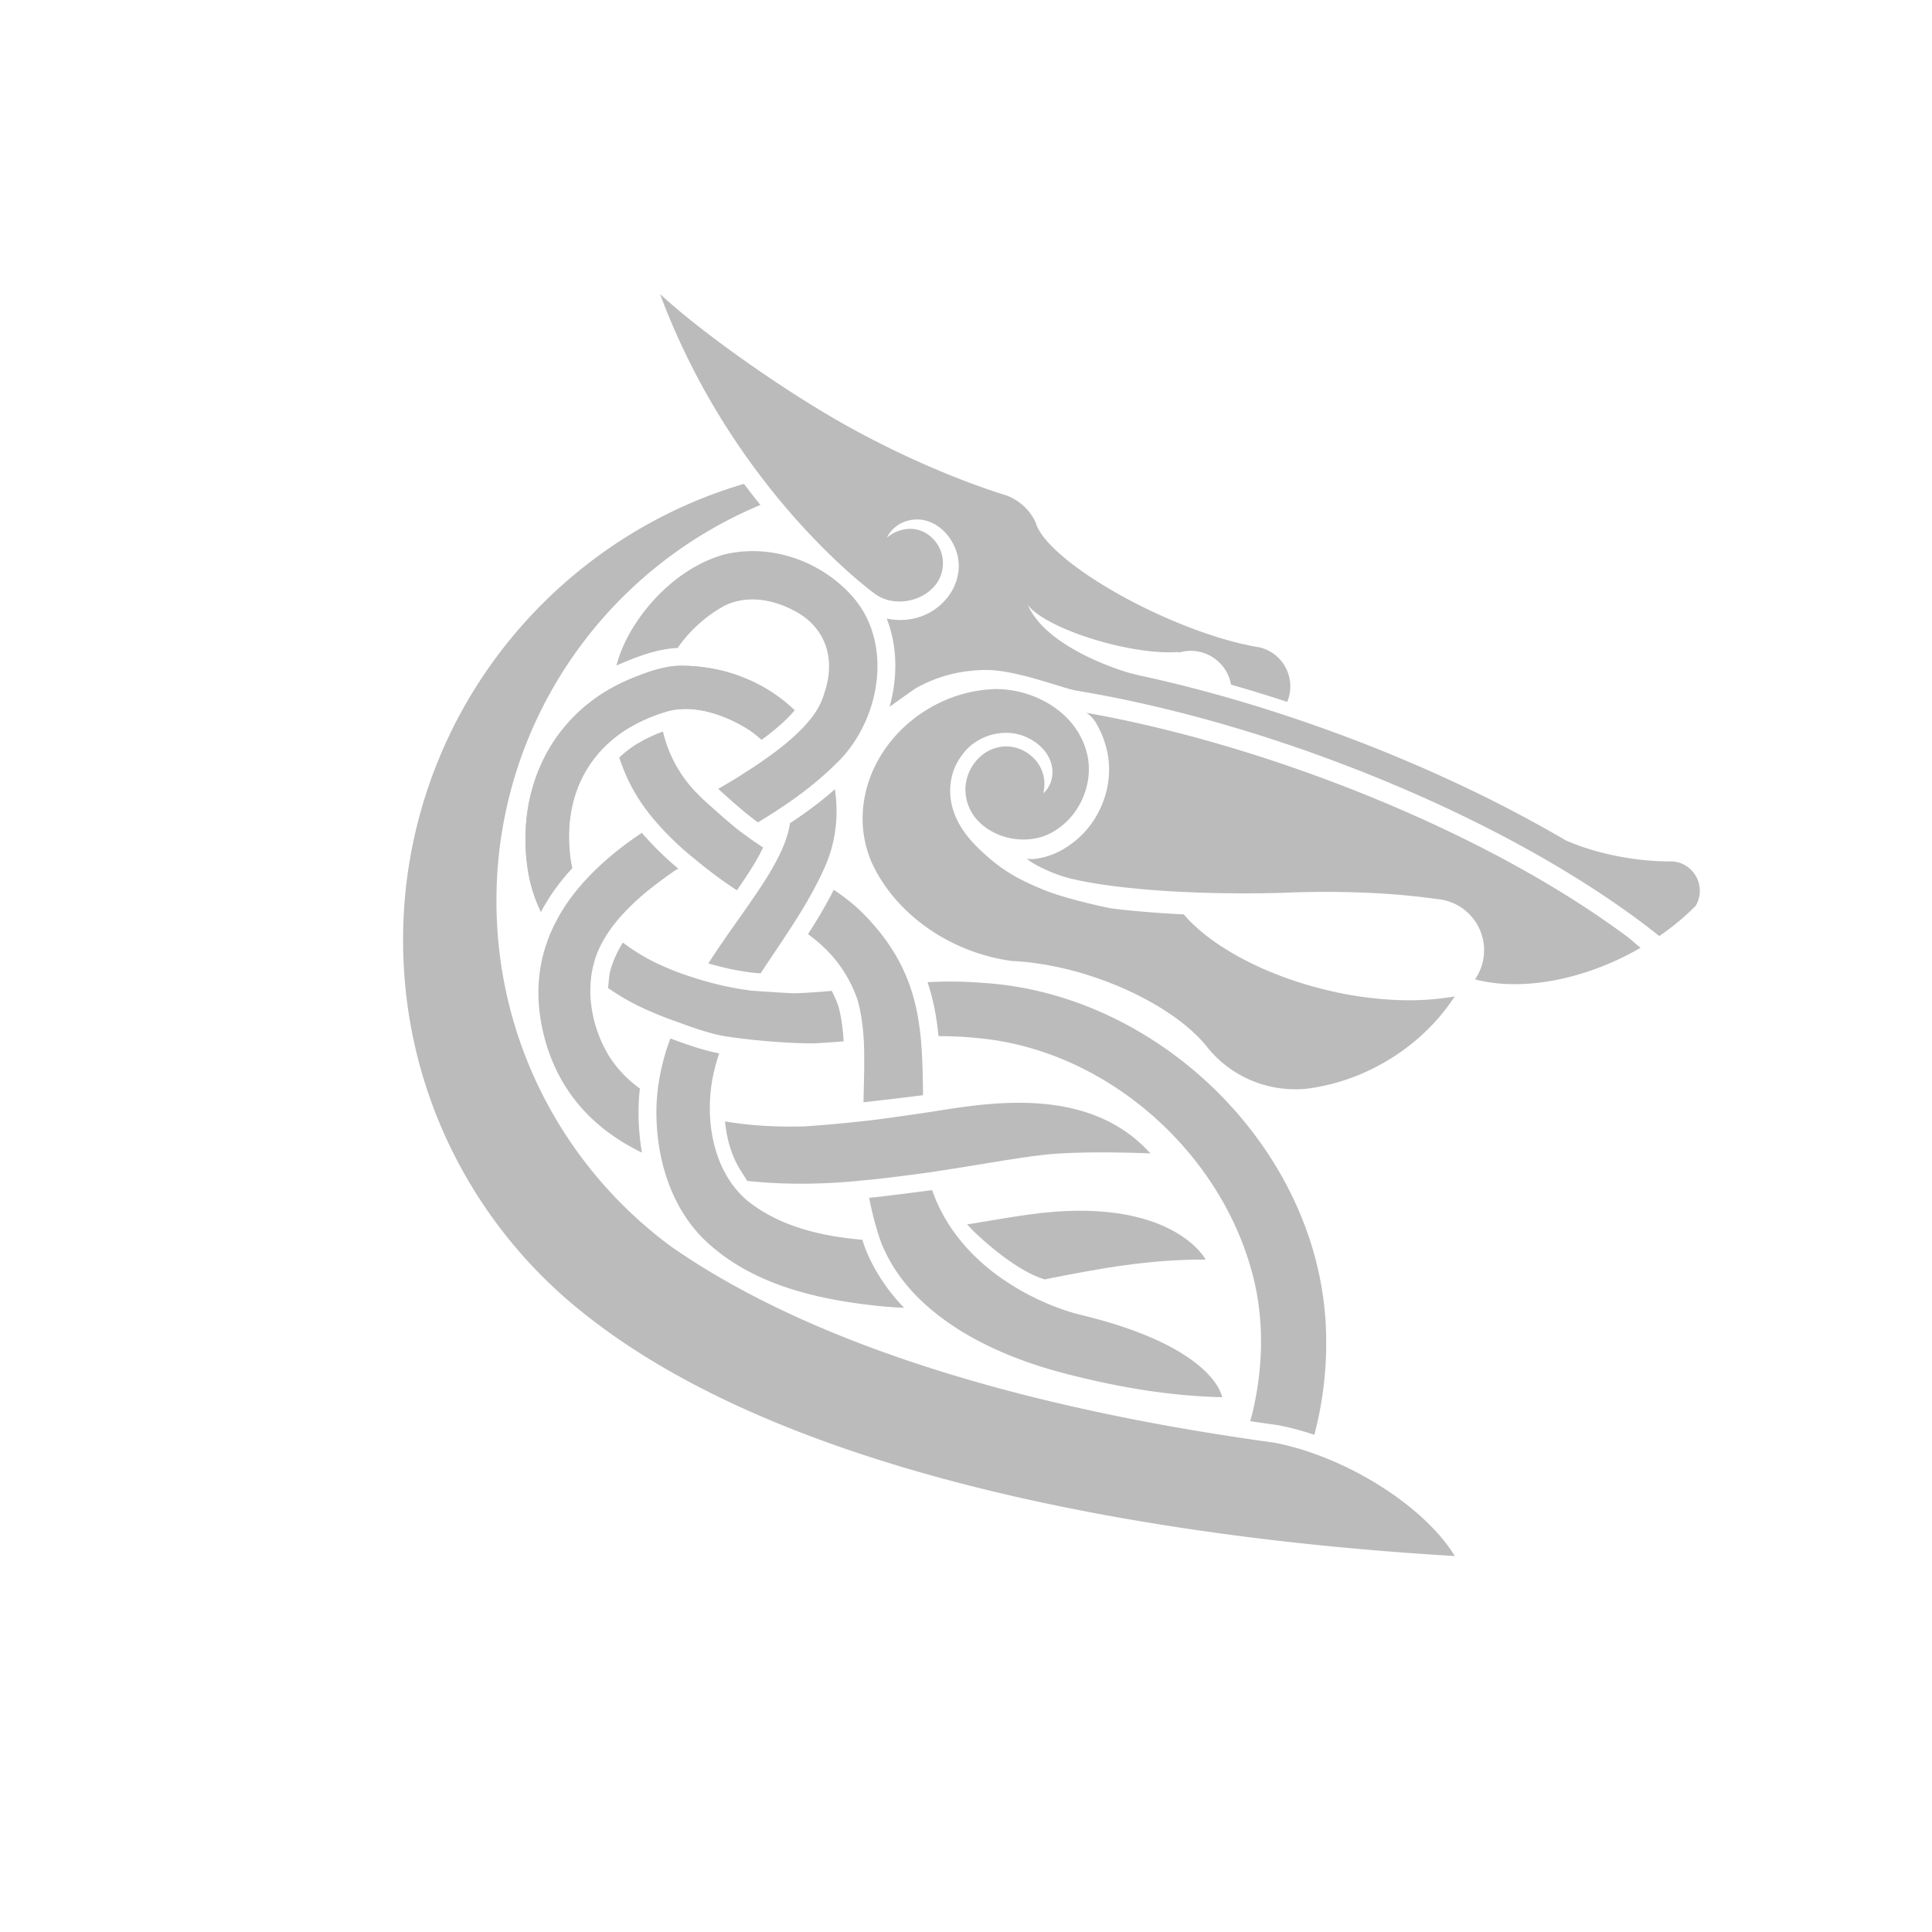 <?xml version="1.0" encoding="UTF-8"?> <svg xmlns="http://www.w3.org/2000/svg" id="Слой_1" data-name="Слой 1" viewBox="0 0 2762.08 2734.87" height="100px" width="100px" transform="rotate(0) scale(1, 1)"><defs><style>.cls-1 { fill: #bbbbbb; }</style></defs><path class="cls-1" d="M914.83,932.81H915c-.06.32-.06.58-.13.9Z"></path><path class="cls-1" d="M969.68,1228.22c-1.73,1-3.45,2-5.11,3.07-13.36,9.14-27.56,19.69-40,29.85a325.13,325.13,0,0,0-36.18,34.4c-.52.51-1,1-1.41,1.53l-.06.06c-2.11,2.43-4.22,4.86-6.21,7.36-3.45,4.21-6.64,8.5-9.65,12.85-1.47,2.1-2.81,4.21-4.15,6.32-.71,1.15-1.41,2.37-2.11,3.58s-1.6,2.62-2.3,3.9c-1.73,2.82-3.2,5.82-4.67,8.76,0,.07-.07.07-.07.13-2,4.15-3.77,8.31-5.37,12.66v.06c0,.06,0,.06-.06.13v.06c-1,2.69-1.85,5.37-2.56,8.12-.19.64-.38,1.28-.51,1.92a133.11,133.11,0,0,0-3.77,17.9,149.41,149.41,0,0,0-1.47,19.3c-.06,2.11-.06,4.16,0,6.27s.13,4,.26,6v.38a184.7,184.7,0,0,0,27.36,84.9,170.23,170.23,0,0,0,43.15,44.87h.06c-.51,4.35-1,8.83-1.28,13.3-.44,7.1-.7,13.36-.7,19.12,0,3.9,0,7.79.13,11.57.38,11.57,1.28,22.82,2.62,33.43.57,4.73,1.34,9.46,2.17,14.19h-.06c-62.91-30.43-113.34-79.14-136.36-153.93-14.83-49.16-14.89-93.53-3.58-133.48,0-.07,0-.07.07-.13,1-3.84,2.23-7.74,3.58-11.45,2-6.13,4.41-12.14,7-18,1.4-3.2,2.94-6.4,4.54-9.53l3.06-6c2-3.77,4.1-7.48,6.27-11.12v-.06c2.43-4,4.92-7.87,7.54-11.83,5.37-7.8,11.13-15.47,17.39-22.89l.07-.06c.89-1.09,1.79-2.17,2.74-3.26s1.92-2.24,2.88-3.33c.06-.06.06-.06.06-.12,2-2.18,4-4.29,6-6.4,2.24-2.55,4.67-5,7.16-7.54l.38-.38c19.56-19.76,42.13-38,66.81-54.79,1.34-.89,2.94-2,4.34-2.88,1.47,1.86,2.31,2.75,2.31,2.75A445.93,445.93,0,0,0,969.68,1228.22Z"></path><path class="cls-1" d="M1091,1198c-.31.71-.7,1.47-1.08,2.24-2.94,6-6.52,12.47-11.25,20.52-.39.64-.77,1.28-1.28,2.24l-.39.51c-2.36,3.9-4.85,7.86-7.41,11.83l-1.6,2.43c-4.47,6.84-9.14,13.74-14.06,20.84l-.45.63a649.31,649.31,0,0,1-60.41-44.94,417.24,417.24,0,0,1-53.64-51.07c-20.45-23.08-37.33-49.29-48.45-78.12-2-5.12-4-10.36-5.69-15.6,0-.06,0-.06-.07-.13,2.88-2.68,5.82-5.24,8.89-7.73a157.51,157.51,0,0,1,18.73-13.05l4.41-2.49a98.12,98.12,0,0,1,9.53-4.92l3.32-1.6q8.14-3.84,17.71-7.29a185.82,185.82,0,0,0,48.33,87.9c2.3,2.37,4.66,4.73,7,7.1,0,0,39,35.86,56.57,48.84C1069.92,1183.73,1080.28,1191,1091,1198Z"></path><path class="cls-1" d="M1209.92,1062.39c-.9,1.15-1.79,2.24-2.75,3.33a170.64,170.64,0,0,1-12.91,13.42c-2.3,2.3-4.67,4.6-7,6.84-3.84,3.52-7.61,7-11.51,10.36l-2.18,1.92c-1.27,1.15-2.55,2.23-3.89,3.38s-2.63,2.18-3.9,3.26c-.2.13-.32.26-.52.39-1.79,1.47-3.7,3.07-5.62,4.67-1,.76-1.92,1.53-2.94,2.36s-2,1.53-3,2.3-2,1.54-3,2.3c-1.92,1.47-3.9,3-6.2,4.67-4.41,3.32-9.34,6.9-14.13,10.29l-4.09,2.75c-3.58,2.49-7,4.86-10.61,7.16l-1.15.77c-3.2,2.17-6.46,4.28-9.72,6.39l-1,.58q-10,6.43-20.27,12.59c-5.55-4.16-8.62-6.58-8.62-6.58-11.38-8.38-34.84-29.28-48.21-41.37,13.24-7.54,26.34-15.27,39-23.59,6.46-4.09,12.78-8.24,19-12.46a.06.06,0,0,1,.06-.06c2.62-1.79,5.25-3.58,7.8-5.44,3.77-2.56,7.55-5.24,11.19-8,.45-.32,1-.64,1.41-1,3.64-2.62,8.37-6.2,12.85-9.9l.44-.32c2.5-1.92,4.93-3.9,7-5.76,3.32-2.75,6.39-5.43,9.2-8l.77-.7c2.3-2.11,4.6-4.29,6.77-6.46l.07-.06c.77-.77,1.53-1.47,2.3-2.24,3.64-3.64,6.46-6.71,8.69-9.33l4.48-5.25a115.65,115.65,0,0,0,11.25-16,2.05,2.05,0,0,0,.26-.51,95.8,95.8,0,0,0,9.39-22.19c16.88-49.22,1.35-95.5-45.32-118.45-30.3-15.86-67.25-21.35-98.07-5.76-25.69,14.07-50,35.8-66.42,60.1h-.44l-.83.06c-3.26.19-6.59.45-9.85.89-1.6.2-3.26.45-4.86.71s-3.26.51-4.86.83c-20.26,3.71-39.38,11.19-55.81,17.9-3.19,1.34-6.39,2.68-9.46,4.09-.51.19-.95.45-1.47.64a201.44,201.44,0,0,1,14.39-37.59c28.38-55.49,81.7-105.74,141.28-121.59,65.84-15.15,135.78,9.53,180.72,59.2C1274.17,900.47,1260.87,1000.58,1209.92,1062.39Z"></path><path class="cls-1" d="M1155.13,1321.87l.39-.57c4.66-7.29,9.27-14.58,13.74-22,.39-.64.83-1.35,1.41-2.43l.51-.7c2.56-4.35,5.18-8.76,7.61-13.24l1.34-2.3.38-.64c4.16-7.35,8.06-14.57,11.45-21.48a282.58,282.58,0,0,1,37.07,29c27.49,26.79,46.54,53.19,59.78,79.85,1.53,3.07,2.94,6.14,4.28,9.21,2.36,5.17,4.47,10.29,6.39,15.53s3.65,10.36,5.18,15.6c1,3.13,1.79,6.33,2.62,9.46q3.26,12.55,5.37,25.31c.51,3.2,1,6.4,1.47,9.59.77,5.25,1.41,10.55,2,15.92s1,10.61,1.34,16q.39,4.8.58,9.59c1.09,18.92,1.34,38.29,1.6,58.5-15.47,2.17-36.76,4.6-57.47,7-9.59,1.09-19,2.18-27.68,3.2.38-21.22,1.21-42.64,1-63.61.06-3.26,0-6.45-.06-9.65-.07-5.37-.26-10.68-.58-16s-.7-10.68-1.28-15.92c-.32-3.2-.7-6.39-1.15-9.53a220.71,220.71,0,0,0-4.15-22.82c-.71-3-1.47-6-2.3-9a1.06,1.06,0,0,1-.13-.44c-2-5.37-4-10.49-6.2-15.41-2.37-5.37-4.93-10.42-7.67-15.28q-2.6-4.61-5.37-9a.07.07,0,0,0-.07-.07C1192.79,1353.77,1175.53,1336.83,1155.13,1321.87Z"></path><path class="cls-1" d="M1325.44,1662.93c-10.23,1.53-74.42,9.9-87,10.54-1.08.13-2.23.2-3.32.32-49.73,5.31-105.22,7-160.2,1.54-2.24-.19-4.41-.39-6.65-.64l-9.84-15.66a131.62,131.62,0,0,1-12-24.62c-.19-.51-.39-1.08-.58-1.66l-.38-1.21a145.4,145.4,0,0,1-5.75-20.72l-.13-.63c-.19-.64-.32-1.22-.45-1.86l-.06-.7a177.4,177.4,0,0,1-2.56-18.09c1.09.25,2.11.38,3.2.57,36.18,6,73.45,7.55,109.44,6.65,30.81-1.79,77.41-6.52,98.7-9.08s81.06-11.38,81.89-11.5c81.77-13,226.24-39.32,314.91,59.19,0,0-78.5-3.64-137.13.64C1465.31,1639.08,1400.23,1652.06,1325.44,1662.93Z"></path><path class="cls-1" d="M1747.23,1983.9c-76.52-1.79-149.85-14.57-223.24-33.49-54.65-13.94-114-36.31-163.91-70.07a.06.06,0,0,0-.06-.06c-1.79-1.15-3.52-2.37-5.24-3.58l-7.16-5.24-.77-.58c-2.62-1.92-5.24-3.9-7.73-5.88-.77-.64-1.54-1.22-2.3-1.85-2.82-2.24-5.57-4.54-8.25-6.84s-5.63-4.93-8.31-7.42c-.13-.13-.26-.19-.32-.32-2.37-2.3-4.8-4.54-7.1-6.84-.38-.32-.7-.7-1.08-1-.9-1-1.79-1.86-2.69-2.75-2.3-2.37-4.47-4.73-6.9-7.48a246.37,246.37,0,0,1-16.94-21.16c-1.28-1.79-2.56-3.65-3.84-5.5-2.56-3.77-5-7.61-7.22-11.51-1.09-1.85-2.11-3.7-3.14-5.56-1.27-2.36-2.49-4.66-3.7-7L1266,1777l-.25-.52c-.45-.89-1-2-1.54-3.26s-1.27-2.68-1.85-4.09c-.77-1.72-1.53-3.51-2.24-5.24l-1.28-3.52c-1-2.87-1.85-5.49-2.68-8-.83-2.68-1.66-5.43-2.49-8.18s-1.73-5.75-2.5-8.63c-.13-.38-.19-.7-.32-1.09-3.26-11.76-5.94-23.71-8.24-35.67,18.79-1.47,85.47-10.44,90-10.93a235.46,235.46,0,0,0,21.32,44.94c1.85,3.07,3.83,6.14,5.81,9.08,3.46,5.11,7,10,10.81,14.83,4,5,8.12,9.91,12.34,14.51,2.68,2.94,5.37,5.76,8.12,8.5a298.5,298.5,0,0,0,47.88,38.94c4,2.68,8,5.17,11.95,7.6,7.35,4.54,14.7,8.57,21.86,12.28,8.44,4.34,16.69,8.18,24.62,11.5,5.69,2.43,11.31,4.61,16.55,6.52h.07l.06.07h.07a284.12,284.12,0,0,0,31.19,9.59C1737.7,1912.63,1747.23,1983.9,1747.23,1983.9Z"></path><path class="cls-1" d="M1136,1001.79l-2,2.3c-2.11,2.49-4.6,5.12-7.41,7.93a19.64,19.64,0,0,1-1.66,1.6l-.71.7c-2,2-4.09,4-6.13,5.88l-.45.38c-2.69,2.5-5.44,4.86-8.38,7.29-2.17,1.86-4.34,3.65-6.58,5.37l-.7.58c-4,3.32-8.25,6.45-11.83,9.08-.45.32-.89.7-1.41,1-.76-.77-1.59-1.47-2.43-2.18A131.93,131.93,0,0,0,1066.4,1027c-27.1-16.37-62-29.22-94-26.79-1.09.07-2.11.13-3.2.26a92.56,92.56,0,0,0-11.89,2c-4.54,1.22-9,2.56-13.36,4.09a224,224,0,0,0-24.74,9.85h-.07a31.89,31.89,0,0,0-3,1.47c-4,1.85-7.93,3.9-11.76,6.14-1,.51-2,1.08-3,1.66h-.06a191.32,191.32,0,0,0-23.21,16,177.17,177.17,0,0,0-21.48,20.52l-.06.07c-.83,1-1.66,1.91-2.49,2.94-33.37,39.69-47.18,93.27-37.53,154.64.26,1.27.45,2.55.77,3.83s.51,2.56.77,3.77l-3.71,4.09c-.19.2-.39.45-.58.64-2,2.37-4.09,4.73-6.07,7.1-6.46,7.67-12.66,15.79-19.18,25.25-2.81,4.28-5.5,8.44-8,12.72l-3.71,6.2v.2q-1.83,3.15-3.45,6.32c-.58-1.21-1.15-2.43-1.67-3.64a212.51,212.51,0,0,1-16.87-55.62c-14.77-95.31,17.58-186,90.2-241.39,1.09-.89,2.17-1.66,3.26-2.49a236.63,236.63,0,0,1,27-17.26A253.41,253.41,0,0,1,902,956.72c16.56-6.77,34.27-13.55,52.1-16.68a117.58,117.58,0,0,1,15-1.79c4.48-.13,9-.07,13.49.06h.06c1.16.06,2.24.06,3.39.19,54.85,2.56,107.72,23.85,147.61,61.12C1134.36,1000.32,1135.19,1001,1136,1001.79Z"></path><path class="cls-1" d="M1895.92,1898.05a512.77,512.77,0,0,1-16.87,139.62,403.07,403.07,0,0,0-52.68-13.94l-1.41-.19c-9.46-1.28-18.92-2.62-28.32-4l-9.27-1.4c1.28-4.35,2.43-8.76,3.52-13.17,16.17-68.73,16.88-141.6-3.77-209.49-50.44-170.75-211.54-309.73-391.11-325.14-17.13-1.72-34.14-2.55-51.08-2.62-1.08-.06-2.11-.06-3.19-.06-.07-.77-.13-1.6-.19-2.37-.64-5.69-1.35-11.31-2.11-16.75-.45-3-.9-6.07-1.41-9.14l-.13-1c-1.53-9.33-3.51-18.6-5.88-27.68l-.26-1c-.83-3.07-1.66-6.27-2.55-9.08-1-3.39-2-6.71-3.2-10.1,1.09-.07,2.24-.13,3.33-.13a557.19,557.19,0,0,1,73.06,1C1660.67,1405.87,1892.92,1636.27,1895.92,1898.05Z"></path><path class="cls-1" d="M1723.68,1787.16c-80.36-.45-150.87,12.72-219.34,26.14l-10.78,2.23c-39.71-11.63-89.07-56.31-102.24-69.54-2.49-2.5-4.92-5-7.35-7.67-.45-.51-.89-1-1.28-1.47l3.71-.58c27.23-4.28,54.47-9.33,82.34-13.23C1674.9,1693.7,1723.68,1787.16,1723.68,1787.16Z"></path><path class="cls-1" d="M901.28,1025.7h.06c1-.58,2-1.15,3-1.66,3.83-2.24,7.73-4.29,11.76-6.14a31.89,31.89,0,0,1,3-1.47h.07a224,224,0,0,1,24.74-9.85c4.35-1.53,8.82-2.87,13.36-4.09a92.56,92.56,0,0,1,11.89-2c1.09-.13,2.11-.19,3.2-.26,32-2.43,66.93,10.42,94,26.79a131.93,131.93,0,0,1,19.88,14.76c.84.71,1.67,1.41,2.43,2.18.52-.32,1-.7,1.41-1,3.58-2.63,7.8-5.76,11.83-9.08l.7-.58c2.24-1.72,4.41-3.51,6.58-5.37,2.94-2.43,5.69-4.79,8.38-7.29l.45-.38c2-1.92,4.15-3.9,6.13-5.88l.71-.7a19.64,19.64,0,0,0,1.66-1.6c2.81-2.81,5.3-5.44,7.41-7.93l2-2.3c-.77-.77-1.6-1.47-2.37-2.17-39.89-37.27-92.76-58.56-147.61-61.12-1.15-.13-2.23-.13-3.39-.19h-.06c-4.47-.13-9-.19-13.49-.06a117.58,117.58,0,0,0-15,1.79c-17.83,3.13-35.54,9.91-52.1,16.68a253.41,253.41,0,0,0-26.78,12.85,236.63,236.63,0,0,0-27,17.26c-1.09.83-2.17,1.6-3.26,2.49-72.62,55.37-105,146.08-90.2,241.39a212.51,212.51,0,0,0,16.87,55.62c.52,1.21,1.09,2.43,1.67,3.64q1.62-3.17,3.45-6.32v-.2l3.71-6.2c2.55-4.28,5.24-8.44,8-12.72,6.52-9.46,12.72-17.58,19.18-25.25,2-2.37,4-4.73,6.07-7.1.19-.19.39-.44.58-.64l3.71-4.09c-.26-1.21-.58-2.49-.77-3.77s-.51-2.56-.77-3.83c-9.65-61.37,4.16-114.95,37.53-154.64.83-1,1.66-2,2.49-2.94l.06-.07a177.17,177.17,0,0,1,21.48-20.52A191.32,191.32,0,0,1,901.28,1025.7Z"></path><path class="cls-1" d="M1085.84,1377.87c-24.62-1.59-53.19-8.31-73.14-14.12,14.9-23.34,30.63-45.46,45.9-67.13.64-.89,1.22-1.72,1.86-2.62,1.15-1.66,2.3-3.26,3.45-4.92,3.77-5.37,7.54-10.74,11.19-16.11q7.38-10.65,14.32-21.22l1.72-2.69c2.62-4.09,5.24-8.18,7.74-12.27.57-.9,1.08-1.86,1.66-2.75,4.41-7.55,8.57-15,12.27-22.44,2.94-5.75,5.57-11.44,7.87-17.2.89-2.23,1.72-4.34,2.43-6.45v-.07a29.83,29.83,0,0,0,1-3.07,100.46,100.46,0,0,0,4.54-17.13c.32-1.41.51-2.81.7-4.28v-.07c5.12-3.26,10.1-6.77,15.34-10.35s10.49-7.48,15.15-11c3.2-2.3,6.33-4.73,9.34-7,4.41-3.39,8.76-6.9,12.66-10.23,3-2.43,6-4.92,9-7.61,1-.83,1.91-1.59,2.81-2.49v.13c.19,1.21.38,2.49.51,3.71,4.47,33.75.7,68.59-11.76,100,0,.06-.07.06-.07.13-.38,1-.76,1.85-1.21,2.81-3.26,7.93-6.91,15.66-10.81,23.33s-7.79,15.22-12,22.63c-.52.9-1,1.86-1.6,2.75-2.37,4.35-4.92,8.7-7.48,13-.58.89-1.09,1.85-1.66,2.75-4.41,7.29-9,14.51-13.56,21.67s-9.33,14.32-14,21.42c-.57.89-1.21,1.79-1.72,2.68-10.34,15.48-20.8,30.85-30.88,46.38C1086.65,1377.94,1085.84,1377.87,1085.84,1377.87Z"></path><path class="cls-1" d="M1037.51,1468c-21.16-3.39-46.48-12.14-70.19-21a512.82,512.82,0,0,1-48-19.37,325.91,325.91,0,0,1-46.6-26.4l-3.14-2.11h-.06c-.06-.06-.13-.06-.19-.13l1.53-15.59c1.54-15.6,11.89-37.53,19.69-49.42.83.64,1.73,1.34,2.62,1.92a275.16,275.16,0,0,0,54.28,31.51,378.06,378.06,0,0,0,41.87,15.86c17.9,6.07,51.4,15.34,82.72,19-.06.07-.06.2-.13.26,4,.26,8.06.58,12.21.89,22.06,1.47,44.88,2.88,50.89,3.07,18-.57,36-1.85,54.08-3.51,1.54,2.81,2.88,5.62,4.16,8.56s2.62,6,3.9,9.27l1.79,5.31c.45,1.73.89,3.45,1.34,5.3,1.41,6,2.62,12.66,3.64,20.21.39,2.74.71,5.56,1,8.56.51,4.8.83,9.59,1.15,14.51v.51c-13.43,1-27,2-40.72,2.75-28.26.58-83.3-3.19-124.47-9.46C1039.81,1468.4,1038.66,1468.2,1037.51,1468Z"></path><path class="cls-1" d="M1292.58,1856.05l-4.67-.19c-9.65-.39-19.37-1.15-29.21-2.11-85.6-8.7-178-28.77-244.78-88.6-26.08-23-44.81-52.36-57.09-84.52-.45-1.21-1-2.49-1.4-3.77v-.06a260,260,0,0,1-9-30.24,278.48,278.48,0,0,1-5.43-29.79c-1.34-10.29-2.11-20.65-2.43-30.94-.13-3.58-.13-7.22-.13-10.8,0-5.82.26-11.64.64-17.46.64-8.69,1.66-17.45,3.13-26.14.07-.45.13-.83.19-1.28.9-5.44,2-10.93,3.2-16.3A326.27,326.27,0,0,1,958.37,1471c23.33,8.69,47.69,17.13,69.87,21.35-1.22,3.71-2.43,7.41-3.58,11.19s-2.17,7.73-3.07,11.69c-.83,3-1.53,6.08-2.17,9.14a225.41,225.41,0,0,0-4.1,31.07c-.06,1.09-.12,2.11-.19,3.2a229.24,229.24,0,0,0,.13,26.34,210.52,210.52,0,0,0,3.39,26.91c.19,1.15.45,2.3.7,3.39a175.59,175.59,0,0,0,6.59,23.72c.38,1.15.76,2.36,1.21,3.51a155.86,155.86,0,0,0,13.87,28.39,135.46,135.46,0,0,0,24,29l.06.06c1.28,1.15,2.43,2.17,3.71,3.26a1.79,1.79,0,0,0,.45.32c44,35.22,101.83,49.67,160.26,55,1.15.12,2.24.19,3.39.32,1,3.13,2.11,6.45,3.39,10.1l.57,1.53c.26.7.51,1.47,1,2.62,1.92,4.92,4.16,10,6.59,14.77,1.72,3.71,3.64,7.35,5.62,11a263,263,0,0,0,34.65,48.72C1287.27,1850.55,1289.89,1853.3,1292.58,1856.05Z"></path><path class="cls-1" d="M1851.72,1543.67a161.25,161.25,0,0,1-124.39-58.44c-1.51-2-2.9-3.72-4.35-5.42-13-15.44-30.4-30.53-51.77-44.88-29.77-20-65.86-37.57-104.36-50.72a461.53,461.53,0,0,0-92.55-21.63c-10.3-1.21-19.43-2-27.88-2.32-81.31-11.1-154.66-58.91-192-124.82L1253,1233c-.8-1.58-1.53-3-2.26-4.32-1.43-2.65-2.64-5.19-3.84-7.81-35.48-79.2.23-174.91,83-222.68a198.2,198.2,0,0,1,62.61-23.38,188.51,188.51,0,0,1,24.74-3c2.23-.18,4.69-.26,7.09-.32a149.66,149.66,0,0,1,39.9,5.8c45,13,78.22,44.06,88.92,83.15,11.82,40.84-6.77,89.19-43.27,112.38a77.4,77.4,0,0,1-27.47,11.77,92.6,92.6,0,0,1-36,.49c-31.65-5.68-64.39-28.74-66.15-67.43l-.07-2.14c0-26.41,17.28-51.25,41.09-59.07a41.81,41.81,0,0,1,4.06-1.19c16.35-4.44,34.54-.24,48.36,11.3s20.69,27.75,19.23,44.77a65,65,0,0,1-1.29,9.26c8.37-7.47,13.58-19.54,12.89-32-.31-17.09-12-34.47-29.86-44.52a71,71,0,0,0-40.56-9.86,79.59,79.59,0,0,0-42.34,15.08,69.6,69.6,0,0,0-16.36,16.64c-12.17,15.7-18.07,35.54-16.84,56.13a88.78,88.78,0,0,0,2,14.59c7.65,34.25,33.53,58.26,44.58,68.51,31.18,28.92,56.34,40.66,86,53,31.26,13,91.13,26,98.48,27,19.27,2.42,40.17,4.45,62.1,6,11.47.9,23.86,1.67,37.89,2.36l2.75.13,1.79,2.09c1.08,1.26,2.28,2.58,3.48,3.85l1.77,1.89c4.6,4.74,9.4,9.28,14.3,13.55,42.31,36.92,107.51,68.19,178.89,85.81a519.21,519.21,0,0,0,109.18,15.42c12.32.36,24.58.19,36.45-.51,9.26-.56,18.3-1.45,26.86-2.63l14.76-2-8.69,12.11a265.35,265.35,0,0,1-27.25,32.1,299.33,299.33,0,0,1-64.37,49.62,295.34,295.34,0,0,1-91.28,34.61c-7.38,1.54-15,2.74-22.47,3.54A140.7,140.7,0,0,1,1851.72,1543.67Z"></path><path class="cls-1" d="M2430.16,1259.86a41.77,41.77,0,0,1-5.82,21.36l-.06.06c-5.24,5.37-10.74,10.61-16.62,15.79l-.06.06a363.4,363.4,0,0,1-35.42,27.49L2354,1310.37c-72.75-55.3-163.08-109.7-266.45-159.44-57.6-27.74-119.35-54-184.3-78.18-123.38-45.84-249-79.91-364.32-99-19.31-3.2-85.79-29.53-128.3-29.53-38.87,0-74.8,10.22-103.88,27.68l-35,24.93c11.51-41.17,11.7-86-4.09-126.13,28.9,6.39,61.18-2,81.64-24.23,9.65-9.72,17.26-23.2,19.88-37.27,9.78-41.68-28.45-90.65-72-78.18-13,3.58-24,12.72-29.09,24a52.09,52.09,0,0,1,31.07-12.53c26.46-1.4,48.26,21.86,48.84,47.24,1.92,48.46-62.39,72.94-98.64,44.56,0,0-63.23-45.84-137.25-135.84q-10.85-13.14-21.87-27.62c-51.84-67.57-106.31-155.79-146.58-264.08,60,55.87,186.47,145.37,282.56,196.89,35.41,19.05,70.64,36,104.9,50.76h.07c5.75,2.49,11.5,4.92,17.13,7.22,4.73,2,9.4,3.9,14.06,5.76,24,9.59,47.56,18.09,70.32,25.38,2.3.76,4.6,1.53,6.91,2.23h.06a75.14,75.14,0,0,1,41.11,38.62.59.59,0,0,1,.06.32,40.62,40.62,0,0,0,2.88,7.28c7.22,14.71,24.67,32.8,49.54,51.85,21.16,16.24,47.69,33.11,77.86,49.35,12.72,6.84,26.15,13.55,40,20,17.58,8.18,34.91,15.47,51.59,21.8,27.62,10.48,53.57,18.41,76.52,23.52,5.18,1.15,10.23,2.18,15.09,3.07,2.11.39,4.22.7,6.26,1.09a1,1,0,0,1,.45.06,57.33,57.33,0,0,1,39.19,77.87c-1.6-.52-3.13-1-4.73-1.54-25.13-8.18-50.38-15.92-75.56-23.08a57.15,57.15,0,0,0-9.27-22.82,58.62,58.62,0,0,0-65.08-23.08,10.14,10.14,0,0,1-1-.83c-24.74,2.11-62.14-2.17-102.67-12.85-29.6-7.8-56.06-17.77-76.14-28-17.89-9.07-30.81-18.47-36.43-26.78,24,57,119.35,90.33,146.39,97.87,5.63,1.53,11.25,2.94,16.81,4.09,13,2.81,26.15,5.82,39.32,9h.06c51.78,12.46,104.65,27.42,157.58,44.68,8.57,2.75,17.13,5.63,25.64,8.5,8.69,2.94,17.32,5.88,25.95,9,2.69,1,5.37,1.92,8.06,2.82,9.14,3.32,18.28,6.64,27.42,10a2195.8,2195.8,0,0,1,202,86.62q42.57,21,82.66,43.22c12.66,7,25.12,14.06,37.27,21.22,23.08,10.17,51.52,18.73,82.72,24.17a383.71,383.71,0,0,0,64.25,5.88c1.53,0,3.07,0,4.54-.07A42.1,42.1,0,0,1,2430.16,1259.86Z"></path><path class="cls-1" d="M2345.37,1341.47c-7.16,4.16-14.64,8.12-22.25,12-74.15,36.88-150.74,47.81-208.4,34.52-2-.45-4-1-5.94-1.47a79.48,79.48,0,0,0,5.43-9.27,73.39,73.39,0,0,0-50.44-104.14,1.44,1.44,0,0,1-.51-.07,69,69,0,0,0-8.12-1.21c-10.74-1.53-21.93-2.94-33.56-4.16-48.65-5.11-104.71-7.28-164.29-5.68l-7,.19c-6.27.19-12.53.44-18.73.7-17.33.45-35.16.7-53.38.7-98,0-184.75-7.48-238-19-4.22-.89-8.19-1.79-12-2.81-22.12-5.56-53.06-20.26-60-27.87a31.42,31.42,0,0,0,11.89.32c2.94-.39,5.81-.83,8.63-1.47a106.61,106.61,0,0,0,37.27-16c47.17-30.37,70.25-91,54.91-143.84a133.39,133.39,0,0,0-12.59-30.56c-.32-.64-.71-1.28-1.09-1.92s-.7-1.21-1.09-1.85c-.25-.38-.45-.77-.7-1.15l-.19-.13a40.53,40.53,0,0,0-3.33-4.28,42.64,42.64,0,0,0-8.82-7.67l14.13,2.68c103.88,19.37,216.58,51.14,325.9,91.74,60.79,22.56,119.16,47.18,174.2,73.32,97.11,46.09,184.05,97,256.8,150.74l4.28,3.14Z"></path><path class="cls-1" d="M1940.61,2091.88a471.79,471.79,0,0,0-68.85-29.67,377.25,377.25,0,0,0-50.18-13.36c-9.59-1.27-19.18-2.62-28.71-4l-12.78-1.92c-109.83-16.24-217.55-37.14-319.83-63.35-159.37-40.92-305.7-94.68-426.59-164.17-.06,0-.06-.06-.13-.06q-37.87-21.67-72.36-45.65l-1.22-.83C808.2,1657.17,709.75,1477.34,709.75,1274.5a610.44,610.44,0,0,1,60.09-265.1c.13-.26.26-.58.39-.83A615,615,0,0,1,1087.12,708.3c-5.69-7-11.51-14.38-17.27-22-2.1-2.69-4.15-5.43-6.2-8.18-152.78,45-283.13,142.23-370.52,271-.25.38-.45.7-.7,1a678.23,678.23,0,0,0-116.16,380.3c0,209.43,94.68,396.74,243.5,521.52a14.28,14.28,0,0,0,1.28,1c1.66,1.48,3.45,2.88,5.18,4.29.32.25.57.51.89.77,3.07,2.49,6.2,5,9.34,7.47,205.84,163.85,534.17,259.61,881.74,309.48l4.16.57q41.72,6,83.68,11.06c91.16,11,183.09,19,273.86,24.42V2211C2054.91,2170.06,2005,2125.89,1940.61,2091.88Z"></path></svg> 